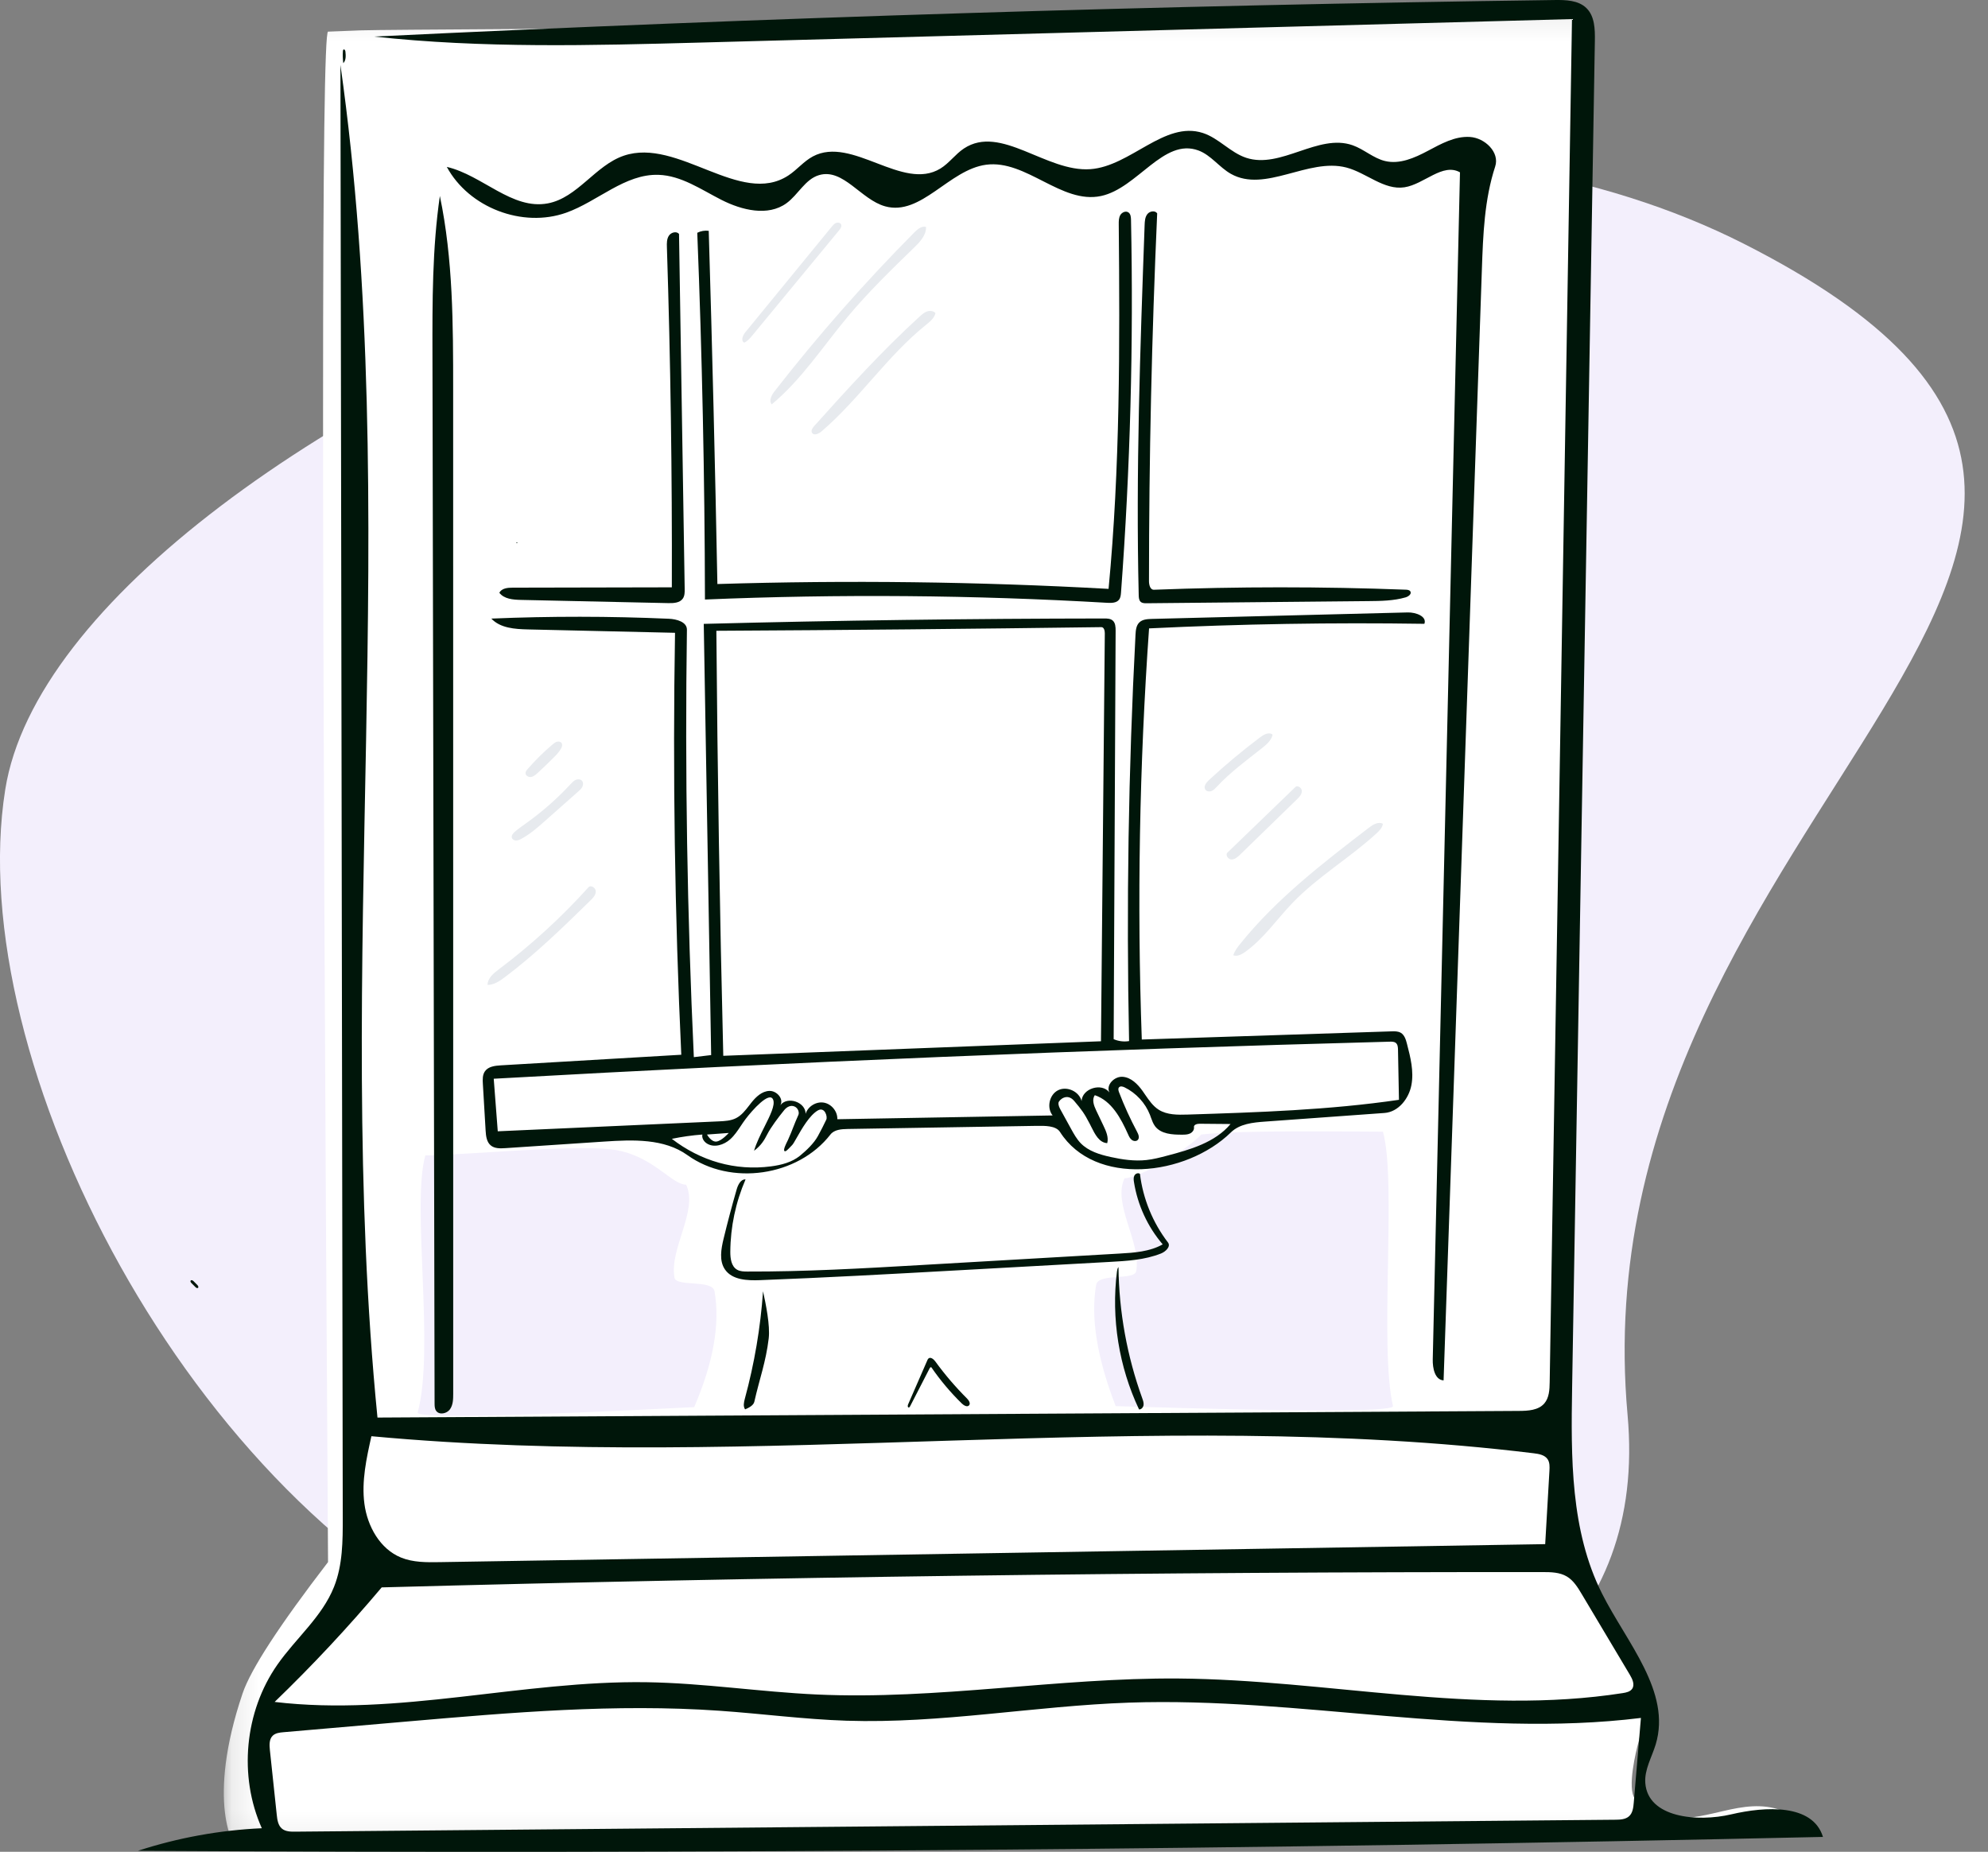 <svg xmlns="http://www.w3.org/2000/svg" width="73" height="68" viewBox="0 0 73 68" fill="none"><rect x="0" y="0" width="73" height="68" fill="#808080" stroke="none"/><path fill-rule="evenodd" clip-rule="evenodd" d="M0.193 28.99C2.366 15.345 42.788 -1.829 64.048 8.958C85.309 19.745 57.737 29.508 59.765 51.958C61.173 67.533 37.348 68.577 18.425 60.282C6.958 55.256 -1.393 38.953 0.193 28.99Z" fill="#F3EFFC"></path><mask id="mask0_71_95" style="mask-type:luminance" maskUnits="userSpaceOnUse" x="8" y="0" width="59" height="68"><path d="M66.347 0.118H8.142V67.905H66.347V0.118Z" fill="white"></path></mask><g mask="url(#mask0_71_95)"><path fill-rule="evenodd" clip-rule="evenodd" d="M57.061 0.118C57.477 0.114 57.75 0.302 57.849 0.694C57.897 0.89 57.872 1.105 57.873 1.312C57.877 1.842 57.883 2.373 57.876 2.903C57.872 3.234 57.846 3.564 57.83 3.894C57.827 3.957 57.827 4.02 57.827 4.083C57.826 4.775 57.832 5.468 57.825 6.16C57.814 7.375 57.796 8.589 57.778 9.803C57.764 10.812 57.747 11.82 57.731 12.828C57.715 13.852 57.7 14.876 57.684 15.9C57.668 16.908 57.654 17.917 57.635 18.925C57.624 19.521 57.6 20.117 57.59 20.713C57.583 21.128 57.593 21.543 57.588 21.958C57.575 22.982 57.559 24.006 57.54 25.03C57.529 25.618 57.505 26.206 57.495 26.794C57.487 27.217 57.499 27.64 57.492 28.063C57.482 28.643 57.457 29.223 57.447 29.803C57.44 30.25 57.452 30.696 57.444 31.143C57.435 31.676 57.409 32.208 57.4 32.741C57.392 33.171 57.403 33.602 57.397 34.033C57.384 35.081 57.367 36.129 57.35 37.177C57.336 38.074 57.321 38.971 57.303 39.868C57.289 40.52 57.267 41.171 57.257 41.823C57.249 42.325 57.262 42.827 57.254 43.329C57.246 43.846 57.218 44.362 57.21 44.879C57.202 45.373 57.214 45.868 57.206 46.362C57.199 46.831 57.17 47.3 57.162 47.769C57.154 48.271 57.165 48.774 57.159 49.276C57.147 50.316 57.129 51.356 57.113 52.396C57.098 53.309 57.098 54.222 57.06 55.135C57.024 56.012 57.226 56.825 57.662 57.574C58.107 58.337 58.583 59.082 59.055 59.828C59.522 60.566 59.932 61.334 60.149 62.181C60.304 62.785 60.326 63.413 60.152 64.025C60.093 64.234 59.731 65.678 60.039 66.053C60.435 66.534 60.935 66.75 61.551 66.764C62.152 66.778 62.722 66.632 63.298 66.499C63.998 66.336 64.701 66.219 65.406 66.475C65.756 66.603 66.072 66.782 66.28 67.107C66.311 67.156 66.388 67.239 66.221 67.24C65.815 67.242 65.409 67.267 65.004 67.283C64.192 67.315 63.381 67.347 62.569 67.378C62.1 67.396 61.631 67.411 61.162 67.426C60.637 67.442 60.113 67.459 59.588 67.473C58.977 67.49 58.365 67.507 57.753 67.521C56.99 67.538 56.228 67.554 55.465 67.568C54.529 67.586 53.592 67.602 52.655 67.616C51.409 67.634 50.163 67.646 48.917 67.665C48.067 67.677 47.217 67.696 46.368 67.711C46.222 67.714 46.077 67.71 45.931 67.712C44.178 67.727 42.425 67.743 40.671 67.759C40.518 67.76 40.364 67.758 40.211 67.759C38.418 67.775 36.625 67.791 34.832 67.806C34.67 67.808 34.509 67.805 34.348 67.807C32.571 67.822 30.794 67.838 29.016 67.854C28.863 67.855 28.71 67.853 28.556 67.854C26.763 67.87 24.97 67.886 23.177 67.901C23.032 67.902 8.927 67.901 8.781 67.902C8.551 67.904 7.569 66.136 8.909 62.181C9.206 61.302 10.252 59.695 12.046 57.36C11.802 19.903 11.802 1.171 12.046 1.162C12.444 1.148 12.842 1.13 13.239 1.115C14.114 1.083 23.27 1.053 24.145 1.019C24.479 1.007 24.813 0.984 25.148 0.973C25.712 0.954 26.276 0.942 26.841 0.924C27.254 0.911 27.668 0.892 28.081 0.877C28.574 0.86 29.067 0.847 29.56 0.829C29.942 0.815 30.324 0.794 30.706 0.783C31.318 0.764 31.93 0.752 32.541 0.734C33.018 0.72 33.495 0.702 33.972 0.687C34.505 0.67 35.038 0.655 35.57 0.639C36.103 0.623 36.635 0.607 37.168 0.592C37.732 0.575 38.296 0.56 38.86 0.544C39.404 0.528 39.947 0.512 40.49 0.497C41.102 0.48 41.714 0.465 42.325 0.449C42.929 0.433 43.533 0.417 44.137 0.401C44.773 0.385 45.408 0.37 46.044 0.354C46.664 0.338 47.283 0.328 47.903 0.304C48.376 0.287 48.848 0.251 49.321 0.228C49.391 0.224 49.462 0.258 49.532 0.257C50.509 0.244 51.486 0.228 52.462 0.211C53.193 0.197 53.924 0.179 54.654 0.164C55.456 0.147 56.258 0.126 57.061 0.118ZM15.618 42.427C15.104 44.262 15.972 49.555 15.336 51.871C15.336 52.081 18.721 52.014 25.491 51.671C26.197 50.029 26.446 48.611 26.238 47.418C26.16 46.972 24.832 47.267 24.767 46.916C24.572 45.856 25.649 44.448 25.194 43.502C24.644 43.502 23.935 42.373 22.428 42.204C20.921 42.035 16.883 42.427 15.618 42.427ZM44.111 41.66C43.602 42.218 41.844 43.266 41.294 43.266C40.84 44.211 41.917 45.62 41.721 46.679C41.656 47.031 40.328 46.736 40.251 47.182C40.043 48.375 40.282 49.859 40.968 51.634C47.758 51.844 51.152 51.844 51.152 51.634C50.637 49.448 51.296 43.39 50.782 41.555L50.691 41.555C49.341 41.552 45.583 41.495 44.111 41.66Z" fill="white"></path></g><path fill-rule="evenodd" clip-rule="evenodd" d="M16.152 7.196C16.638 9.524 16.64 11.922 16.64 14.301C16.641 26.595 16.641 38.89 16.642 51.184C16.642 51.382 16.637 51.594 16.52 51.754C16.404 51.913 16.129 51.968 16.015 51.806C15.96 51.728 15.958 51.626 15.958 51.53C15.932 38.695 15.906 25.86 15.88 13.025C15.876 11.078 15.872 9.123 16.152 7.196Z" fill="#00160A"></path><path fill-rule="evenodd" clip-rule="evenodd" d="M16.407 6.129C17.711 6.43 18.802 7.717 20.117 7.468C21.207 7.263 21.858 6.074 22.907 5.717C24.897 5.04 27.19 7.595 28.948 6.444C29.267 6.236 29.513 5.923 29.849 5.744C31.287 4.977 33.146 7.04 34.534 6.188C34.856 5.99 35.08 5.662 35.395 5.453C36.748 4.557 38.418 6.328 40.037 6.212C41.516 6.107 42.758 4.427 44.169 4.883C44.753 5.072 45.179 5.603 45.762 5.795C47.033 6.214 48.407 4.89 49.669 5.334C50.087 5.481 50.43 5.81 50.861 5.913C51.396 6.042 51.944 5.798 52.43 5.54C52.916 5.282 53.426 4.994 53.975 5.029C54.524 5.063 55.076 5.591 54.904 6.114C54.507 7.325 54.459 8.62 54.415 9.894C53.947 23.492 53.478 37.09 53.009 50.689C52.689 50.67 52.604 50.242 52.611 49.921C52.944 35.39 53.278 20.859 53.611 6.328C52.975 5.969 52.296 6.766 51.574 6.877C50.819 6.993 50.175 6.343 49.436 6.151C48.036 5.788 46.457 7.094 45.197 6.383C44.77 6.141 44.469 5.698 44.009 5.526C42.726 5.048 41.768 6.915 40.428 7.198C38.975 7.505 37.683 5.854 36.211 6.049C34.848 6.229 33.825 7.945 32.501 7.576C31.611 7.328 30.963 6.17 30.077 6.43C29.565 6.58 29.31 7.151 28.878 7.464C28.199 7.955 27.242 7.72 26.495 7.341C25.747 6.962 25.019 6.447 24.181 6.42C22.947 6.38 21.955 7.395 20.792 7.81C19.186 8.381 17.219 7.627 16.407 6.129Z" fill="#00160A"></path><path fill-rule="evenodd" clip-rule="evenodd" d="M34.004 8.333C34.016 8.633 33.785 8.88 33.57 9.089C32.728 9.906 31.884 10.725 31.132 11.626C30.219 12.719 29.434 13.938 28.339 14.848C28.223 14.713 28.333 14.508 28.443 14.367C30.035 12.322 31.751 10.373 33.576 8.533C33.693 8.415 33.845 8.288 34.004 8.333Z" fill="#E7EAEE"></path><path fill-rule="evenodd" clip-rule="evenodd" d="M45.714 34.961C45.588 35.05 45.43 35.134 45.286 35.078C45.34 34.914 45.448 34.774 45.557 34.639C46.887 32.992 48.582 31.687 50.261 30.398C50.412 30.282 50.61 30.16 50.779 30.249C50.764 30.391 50.654 30.502 50.549 30.599C49.563 31.506 48.383 32.193 47.456 33.161C46.877 33.765 46.397 34.478 45.714 34.961Z" fill="#E7EAEE"></path><path fill-rule="evenodd" clip-rule="evenodd" d="M18.337 21.768C18.416 21.602 18.639 21.579 18.823 21.579C20.772 21.575 22.721 21.571 24.67 21.567C24.683 17.403 24.623 13.239 24.489 9.077C24.484 8.931 24.482 8.775 24.563 8.653C24.643 8.532 24.84 8.479 24.934 8.59C25.003 12.935 25.073 17.281 25.142 21.626C25.144 21.748 25.143 21.879 25.074 21.979C24.963 22.14 24.735 22.151 24.54 22.147C22.736 22.108 20.933 22.068 19.13 22.029C18.841 22.023 18.512 21.997 18.337 21.768Z" fill="#00160A"></path><path fill-rule="evenodd" clip-rule="evenodd" d="M12.501 2.385C14.828 18.799 12.232 35.556 13.861 52.054C27.834 51.973 41.807 51.891 55.779 51.81C56.111 51.808 56.486 51.788 56.705 51.538C56.887 51.33 56.901 51.029 56.905 50.753C57.178 34.069 57.451 17.385 57.724 0.701C47.057 0.988 36.391 1.276 25.724 1.563C21.727 1.671 17.716 1.778 13.741 1.343C28.179 0.645 42.629 0.197 57.082 0.001C57.498 -0.005 57.961 0.008 58.257 0.3C58.559 0.598 58.571 1.073 58.564 1.498C58.286 17.978 58.007 34.458 57.729 50.938C57.685 53.515 57.667 56.208 58.824 58.511C59.732 60.318 61.381 62.119 60.798 64.056C60.655 64.528 60.379 64.982 60.416 65.474C60.511 66.752 62.326 66.916 63.574 66.624C64.821 66.331 66.565 66.228 66.94 67.453C46.319 67.914 25.692 68.084 5.066 67.962C6.536 67.483 8.07 67.204 9.614 67.134C8.756 65.215 8.98 62.853 10.184 61.13C10.861 60.159 11.828 59.371 12.265 58.271C12.585 57.469 12.588 56.581 12.586 55.717C12.558 37.939 12.529 20.162 12.501 2.385ZM41.457 62.522C37.993 62.642 34.549 63.299 31.084 63.186C29.525 63.135 27.976 62.928 26.419 62.82C22.602 62.554 18.772 62.884 14.96 63.214C13.444 63.345 11.927 63.476 10.411 63.608C10.268 63.62 10.113 63.638 10.011 63.739C9.881 63.868 9.891 64.079 9.91 64.262C9.995 65.056 10.079 65.851 10.163 66.646C10.182 66.828 10.211 67.03 10.352 67.148C10.482 67.258 10.668 67.262 10.839 67.26C26.998 67.114 43.157 66.968 59.317 66.822C59.496 66.82 59.693 66.812 59.824 66.69C59.954 66.569 59.977 66.374 59.992 66.196C60.08 65.159 60.167 64.122 60.255 63.084C54.024 63.851 47.731 62.306 41.457 62.522ZM29.988 62.223C34.419 62.427 38.839 61.603 43.274 61.636C48.728 61.678 54.203 63.013 59.592 62.171C59.718 62.151 59.859 62.121 59.932 62.016C60.038 61.865 59.944 61.659 59.849 61.5C59.259 60.511 58.67 59.522 58.08 58.533C57.934 58.289 57.779 58.035 57.535 57.89C57.272 57.733 56.948 57.728 56.641 57.728C42.431 57.719 28.221 57.907 14.016 58.29C12.779 59.759 11.467 61.163 10.085 62.496C14.619 63.037 19.172 61.705 23.738 61.772C25.827 61.803 27.901 62.127 29.988 62.223ZM13.381 55.219C13.49 56.047 13.954 56.881 14.727 57.195C15.171 57.376 15.665 57.371 16.144 57.363C29.676 57.143 43.208 56.922 56.74 56.702C56.792 55.804 56.844 54.905 56.896 54.006C56.904 53.862 56.91 53.706 56.83 53.586C56.724 53.426 56.509 53.388 56.318 53.365C42.182 51.641 27.818 54.052 13.638 52.739C13.456 53.554 13.272 54.39 13.381 55.219Z" fill="#00160A"></path><path fill-rule="evenodd" clip-rule="evenodd" d="M33.767 11.626C33.849 11.551 33.935 11.474 34.041 11.437C34.147 11.4 34.278 11.414 34.351 11.498C34.307 11.685 34.144 11.816 33.994 11.936C32.571 13.082 31.549 14.659 30.16 15.847C30.058 15.934 29.878 16.007 29.815 15.888C29.771 15.807 29.837 15.712 29.899 15.643C31.141 14.259 32.394 12.88 33.767 11.626Z" fill="#E7EAEE"></path><path fill-rule="evenodd" clip-rule="evenodd" d="M17.904 36.167C17.902 35.924 18.118 35.744 18.312 35.598C19.504 34.702 20.61 33.69 21.609 32.582C21.697 32.484 21.877 32.601 21.877 32.733C21.878 32.866 21.776 32.974 21.681 33.066C20.675 34.05 19.665 35.036 18.54 35.881C18.351 36.023 18.14 36.167 17.904 36.167Z" fill="#E7EAEE"></path><path fill-rule="evenodd" clip-rule="evenodd" d="M25.604 8.548C25.733 8.482 25.882 8.457 26.025 8.476C26.154 12.799 26.26 17.122 26.343 21.446C31.13 21.299 35.924 21.358 40.707 21.624C41.131 17.177 41.121 12.701 41.081 8.235C41.08 8.118 41.081 7.995 41.14 7.895C41.2 7.795 41.34 7.734 41.436 7.8C41.519 7.857 41.529 7.974 41.531 8.074C41.626 12.638 41.503 17.206 41.164 21.758C41.157 21.85 41.148 21.948 41.092 22.02C40.998 22.142 40.818 22.144 40.664 22.136C35.744 21.849 30.81 21.809 25.886 22.015C25.877 17.525 25.782 13.035 25.604 8.548Z" fill="#00160A"></path><path fill-rule="evenodd" clip-rule="evenodd" d="M41.826 51.755C41.086 50.189 40.801 48.411 41.015 46.693C41.023 46.635 41.032 46.573 41.071 46.528C41.089 48.168 41.386 49.804 41.944 51.346C41.973 51.426 42.003 51.51 41.992 51.594C41.98 51.678 41.91 51.761 41.826 51.755Z" fill="#00160A"></path><path fill-rule="evenodd" clip-rule="evenodd" d="M45.074 31.306C45.904 30.505 46.734 29.704 47.564 28.903C47.651 28.82 47.806 28.932 47.804 29.052C47.803 29.172 47.711 29.269 47.624 29.353C46.929 30.029 46.234 30.706 45.538 31.382C45.449 31.469 45.345 31.562 45.22 31.561C45.095 31.559 44.984 31.393 45.074 31.306Z" fill="#E7EAEE"></path><path fill-rule="evenodd" clip-rule="evenodd" d="M27.438 46.692C29.552 46.699 31.663 46.578 33.773 46.456C36.218 46.315 38.662 46.174 41.107 46.032C41.652 46.001 42.219 45.963 42.695 45.694C42.142 45.049 41.773 44.248 41.64 43.408C41.627 43.327 41.618 43.24 41.655 43.168C41.693 43.095 41.797 43.053 41.859 43.106C41.97 44.017 42.329 44.896 42.888 45.624C43.001 45.771 42.806 45.96 42.633 46.029C42.036 46.266 41.382 46.304 40.741 46.339C38.856 46.444 36.971 46.548 35.086 46.652C32.694 46.785 30.302 46.917 27.909 47.008C27.441 47.026 26.89 47.003 26.623 46.619C26.401 46.299 26.479 45.866 26.57 45.488C26.717 44.881 26.877 44.278 27.05 43.678C27.1 43.507 27.199 43.299 27.377 43.309C27.015 44.144 26.823 45.053 26.817 45.964C26.816 46.211 26.852 46.502 27.067 46.625C27.177 46.689 27.311 46.691 27.438 46.692Z" fill="#00160A"></path><path fill-rule="evenodd" clip-rule="evenodd" d="M27.329 12.581C27.196 12.521 27.272 12.319 27.364 12.206C28.424 10.912 29.484 9.617 30.544 8.322C30.588 8.268 30.635 8.212 30.7 8.186C30.765 8.159 30.853 8.175 30.884 8.238C30.92 8.31 30.865 8.393 30.814 8.455C29.753 9.741 28.692 11.027 27.631 12.312C27.544 12.417 27.453 12.526 27.329 12.581Z" fill="#E7EAEE"></path><path fill-rule="evenodd" clip-rule="evenodd" d="M12.606 2.32C12.587 2.174 12.582 2.026 12.591 1.879C12.592 1.855 12.597 1.827 12.619 1.818C12.655 1.803 12.68 1.856 12.684 1.895C12.7 2.043 12.709 2.212 12.606 2.32Z" fill="#00160A"></path><path fill-rule="evenodd" clip-rule="evenodd" d="M50.239 22.073C47.528 22.1 44.817 22.126 42.105 22.152C42.03 22.153 41.947 22.151 41.889 22.102C41.823 22.045 41.816 21.946 41.814 21.859C41.706 17.327 41.868 12.794 42.031 8.264C42.036 8.123 42.045 7.972 42.132 7.862C42.218 7.751 42.414 7.718 42.492 7.835C42.292 12.335 42.192 16.838 42.191 21.341C42.191 21.478 42.237 21.661 42.373 21.656C45.455 21.538 48.541 21.537 51.622 21.654C51.685 21.656 51.759 21.665 51.79 21.719C51.843 21.813 51.717 21.906 51.613 21.936C51.17 22.064 50.701 22.069 50.239 22.073Z" fill="#00160A"></path><path fill-rule="evenodd" clip-rule="evenodd" d="M7.177 47.263C7.129 47.214 7.081 47.166 7.032 47.118C7.006 47.092 6.979 47.052 7.002 47.023C7.028 46.99 7.08 47.019 7.11 47.049C7.155 47.094 7.2 47.139 7.244 47.184C7.274 47.214 7.303 47.267 7.269 47.292C7.241 47.314 7.203 47.288 7.177 47.263Z" fill="#00160A"></path><path fill-rule="evenodd" clip-rule="evenodd" d="M20.629 27.297C20.657 27.352 20.637 27.419 20.609 27.474C20.544 27.601 20.443 27.705 20.343 27.806C20.146 28.005 19.945 28.199 19.738 28.387C19.669 28.451 19.592 28.518 19.499 28.531C19.405 28.545 19.294 28.48 19.297 28.385C19.299 28.331 19.336 28.285 19.372 28.244C19.654 27.918 19.962 27.614 20.291 27.336C20.341 27.294 20.394 27.251 20.458 27.235C20.521 27.219 20.598 27.239 20.629 27.297Z" fill="#E7EAEE"></path><path fill-rule="evenodd" clip-rule="evenodd" d="M18.98 19.949C18.959 19.948 18.959 19.91 18.98 19.908C19 19.91 19 19.949 18.979 19.949L18.98 19.949Z" fill="#00160A"></path><path fill-rule="evenodd" clip-rule="evenodd" d="M18.795 30.762C18.772 30.68 18.839 30.601 18.903 30.545C19.045 30.421 19.202 30.314 19.356 30.204C19.933 29.789 20.468 29.316 20.951 28.795C21.007 28.735 21.064 28.672 21.139 28.639C21.214 28.605 21.312 28.608 21.368 28.668C21.421 28.726 21.42 28.818 21.386 28.889C21.352 28.959 21.292 29.013 21.233 29.065C20.822 29.428 20.412 29.792 20.001 30.156C19.732 30.394 19.459 30.634 19.142 30.803C19.083 30.835 19.019 30.864 18.952 30.864C18.885 30.864 18.813 30.826 18.795 30.762Z" fill="#E7EAEE"></path><path fill-rule="evenodd" clip-rule="evenodd" d="M44.691 28.881C44.633 28.944 44.573 29.009 44.495 29.043C44.417 29.076 44.313 29.067 44.263 28.999C44.182 28.889 44.288 28.741 44.389 28.648C44.988 28.093 45.615 27.569 46.268 27.078C46.391 26.986 46.545 26.89 46.688 26.948C46.703 26.954 46.72 26.964 46.725 26.98C46.729 26.992 46.725 27.006 46.721 27.019C46.658 27.213 46.492 27.352 46.332 27.479C45.767 27.925 45.181 28.354 44.691 28.881Z" fill="#E7EAEE"></path><path fill-rule="evenodd" clip-rule="evenodd" d="M28.019 47.417C28.122 47.887 28.283 48.671 28.227 49.149C28.125 50.01 27.89 50.628 27.699 51.474C27.669 51.609 27.489 51.7 27.361 51.753C27.282 51.643 27.316 51.492 27.351 51.361C27.702 50.072 27.926 48.75 28.019 47.417Z" fill="#00160A"></path><path fill-rule="evenodd" clip-rule="evenodd" d="M35.584 51.606C35.516 51.68 35.395 51.611 35.322 51.541C34.907 51.136 34.531 50.69 34.202 50.212C34.186 50.189 34.152 50.216 34.139 50.241C33.899 50.707 33.659 51.173 33.419 51.64C33.408 51.66 33.394 51.682 33.372 51.684C33.327 51.688 33.326 51.617 33.344 51.575C33.58 51.034 33.816 50.494 34.051 49.953C34.062 49.928 34.073 49.903 34.093 49.885C34.171 49.817 34.283 49.909 34.344 49.992C34.695 50.475 35.085 50.931 35.508 51.353C35.577 51.422 35.649 51.534 35.584 51.606Z" fill="#00160A"></path><path fill-rule="evenodd" clip-rule="evenodd" d="M17.807 39.339C17.715 39.47 17.721 39.644 17.731 39.804L17.832 41.513C17.844 41.712 17.867 41.933 18.02 42.06C18.162 42.179 18.367 42.173 18.552 42.161L22.191 41.919C23.242 41.849 24.389 41.804 25.245 42.419C26.832 43.558 29.295 43.202 30.494 41.66C30.635 41.48 30.896 41.461 31.125 41.457L38.036 41.343L38.054 41.343C38.366 41.338 38.773 41.331 38.924 41.567C40.203 43.576 43.544 43.198 45.203 41.579C45.522 41.268 46.007 41.218 46.452 41.186L50.839 40.869C51.349 40.832 51.734 40.345 51.828 39.842C51.922 39.339 51.793 38.824 51.664 38.329C51.625 38.176 51.574 38.008 51.439 37.926C51.339 37.866 51.215 37.868 51.099 37.872L41.927 38.172C41.749 33.14 41.839 28.098 42.194 23.075C45.561 22.912 48.933 22.856 52.304 22.907C52.405 22.632 51.987 22.482 51.694 22.489L42.294 22.727C42.132 22.732 41.953 22.742 41.837 22.856C41.72 22.969 41.705 23.147 41.696 23.309C41.436 28.278 41.357 33.255 41.46 38.229C41.27 38.261 41.071 38.236 40.894 38.159L40.966 23.158C40.966 23.024 40.959 22.87 40.856 22.784C40.773 22.714 40.656 22.711 40.548 22.711C35.645 22.716 30.743 22.782 25.842 22.909L26.114 38.743L25.478 38.819C25.234 33.593 25.149 28.358 25.224 23.126C25.228 22.838 24.849 22.734 24.561 22.721C22.389 22.626 20.214 22.624 18.042 22.715C18.371 23.067 18.908 23.102 19.39 23.113L24.787 23.237C24.7 28.402 24.777 33.571 25.017 38.731L18.393 39.12C18.177 39.133 17.931 39.161 17.807 39.339ZM26.305 23.163C31.018 23.138 35.73 23.093 40.442 23.029C40.539 23.028 40.57 23.159 40.569 23.256L40.428 38.236L26.559 38.77C26.43 33.568 26.346 28.366 26.305 23.163ZM28.25 40.059C27.98 40.069 27.76 40.276 27.592 40.488C27.565 40.522 27.538 40.556 27.512 40.591C27.371 40.773 27.229 40.958 27.026 41.06C26.836 41.156 26.617 41.167 26.404 41.177L18.278 41.542L18.13 39.612C29.093 38.997 40.065 38.544 51.041 38.251C51.116 38.249 51.199 38.25 51.257 38.298C51.326 38.355 51.333 38.457 51.335 38.547L51.37 40.386C48.802 40.762 46.201 40.845 43.607 40.928C43.243 40.939 42.855 40.944 42.547 40.749C42.338 40.616 42.195 40.408 42.053 40.202C42.02 40.153 41.987 40.105 41.953 40.057C41.775 39.809 41.535 39.566 41.23 39.541C40.924 39.515 40.601 39.84 40.737 40.115C40.457 39.745 39.738 39.968 39.716 40.431C39.628 40.079 39.179 39.872 38.854 40.034C38.53 40.195 38.425 40.678 38.653 40.96L30.747 41.099C30.758 40.813 30.533 40.537 30.251 40.489C29.969 40.441 29.666 40.628 29.582 40.901C29.589 40.469 28.911 40.239 28.653 40.586C28.792 40.354 28.521 40.048 28.25 40.059ZM40.785 42.486C40.383 42.398 39.968 42.273 39.682 41.978C39.538 41.828 39.435 41.643 39.334 41.46L38.95 40.761C38.904 40.678 38.857 40.587 38.869 40.493C38.881 40.399 39.181 40.112 39.448 40.431C39.716 40.749 39.814 40.876 40.02 41.275C40.037 41.308 40.054 41.342 40.071 41.377C40.209 41.653 40.362 41.961 40.658 41.977C40.715 41.762 40.616 41.539 40.52 41.338L40.252 40.776C40.167 40.598 40.086 40.374 40.203 40.216C40.817 40.423 41.159 41.062 41.423 41.653C41.456 41.727 41.492 41.805 41.556 41.855C41.619 41.906 41.721 41.919 41.778 41.861C41.854 41.784 41.806 41.657 41.755 41.562C41.504 41.092 41.282 40.606 41.091 40.108C41.069 40.05 41.049 39.978 41.089 39.93C41.137 39.872 41.23 39.896 41.298 39.93C41.718 40.135 42.056 40.503 42.227 40.938C42.24 40.972 42.252 41.006 42.264 41.04C42.304 41.151 42.344 41.262 42.414 41.356C42.632 41.644 43.047 41.668 43.408 41.666C43.506 41.666 43.608 41.665 43.697 41.623C43.785 41.582 43.858 41.489 43.843 41.392C43.828 41.301 43.956 41.264 44.048 41.265L45.186 41.275C44.616 41.956 43.699 42.217 42.839 42.442C42.595 42.506 42.351 42.57 42.101 42.597C41.661 42.646 41.217 42.581 40.785 42.486ZM24.67 41.819C25.04 41.742 25.415 41.689 25.792 41.661C25.762 41.791 25.849 41.924 25.962 41.993C26.226 42.157 26.585 42.042 26.815 41.834C26.97 41.694 27.087 41.519 27.203 41.344C27.259 41.26 27.316 41.175 27.377 41.094C27.618 40.773 28.264 40.044 28.392 40.386C28.467 40.586 28.281 40.957 28.074 41.37C27.928 41.66 27.772 41.971 27.689 42.258C27.949 42.06 28.058 41.879 28.174 41.653C28.307 41.392 28.584 41.026 28.799 40.761C28.896 40.642 29.04 40.571 29.177 40.632C29.314 40.693 29.354 40.858 29.318 40.938C29.233 41.125 29.18 41.262 29.126 41.399C29.073 41.537 29.019 41.674 28.934 41.861C28.929 41.872 28.92 41.889 28.91 41.91C28.859 42.013 28.765 42.203 28.799 42.259C28.833 42.317 28.927 42.217 29.023 42.115C29.046 42.09 29.069 42.066 29.091 42.044C29.125 42.01 29.182 41.909 29.257 41.777C29.439 41.456 29.726 40.952 30.032 40.776C30.284 40.632 30.395 41.001 30.342 41.113C30.245 41.319 30.142 41.521 30.032 41.72C29.887 41.985 29.609 42.249 29.375 42.44C29.078 42.681 28.69 42.781 28.31 42.83C26.99 43.003 25.725 42.631 24.67 41.819ZM26.305 41.919C26.111 41.937 25.962 41.661 25.962 41.661L26.76 41.603C26.76 41.603 26.499 41.9 26.305 41.919Z" fill="#00160A"></path></svg>
